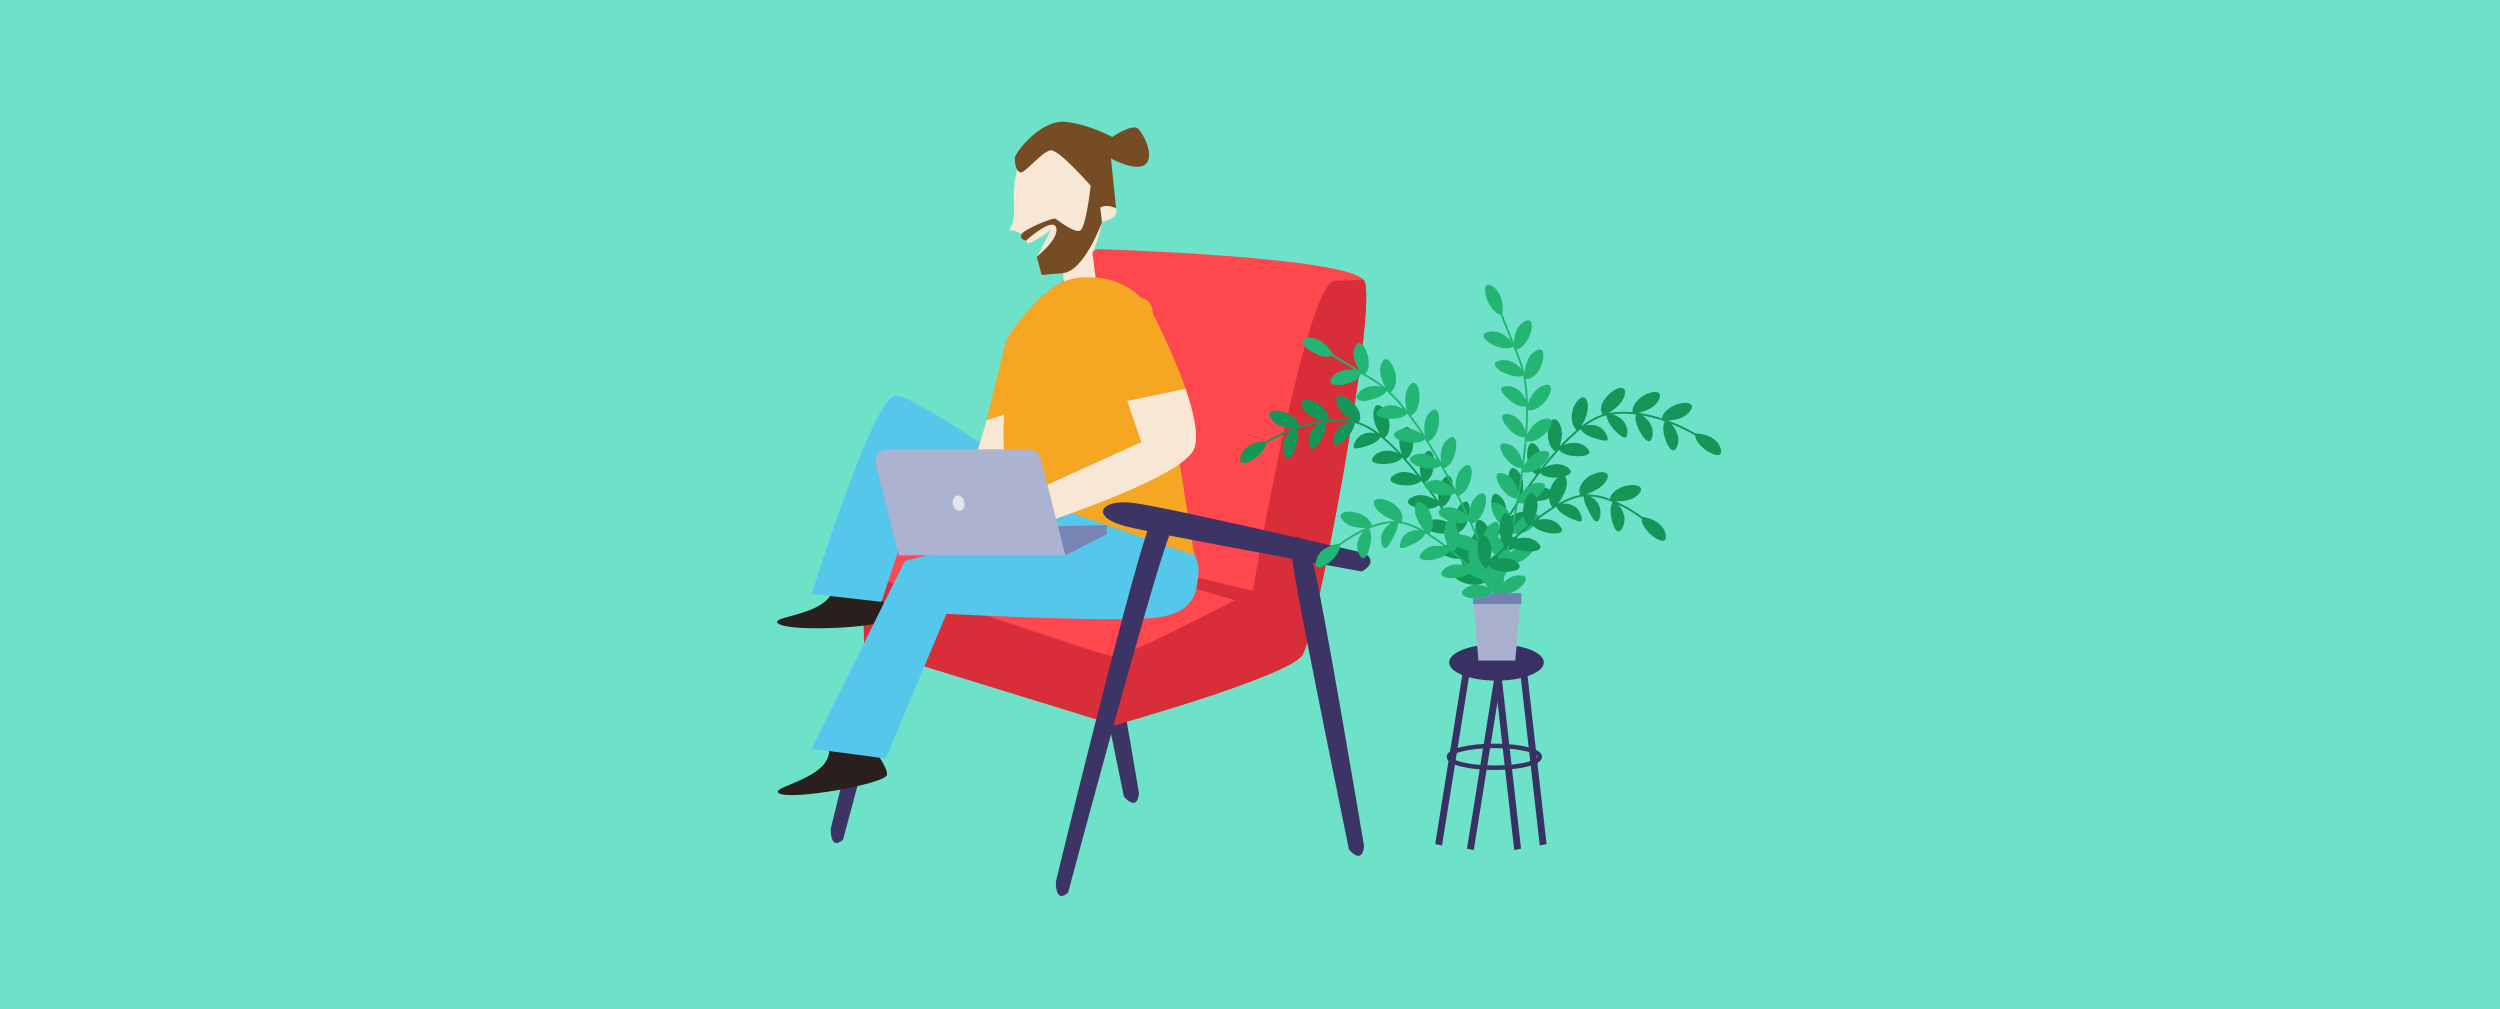 <?xml version="1.0" encoding="UTF-8"?>
<svg xmlns="http://www.w3.org/2000/svg" id="Capa_1" data-name="Capa 1" viewBox="0 0 1090 440">
  <defs>
    <style>
      .cls-1 {
        fill: #f9e7d6;
      }

      .cls-1, .cls-2, .cls-3, .cls-4, .cls-5, .cls-6, .cls-7, .cls-8, .cls-9, .cls-10, .cls-11, .cls-12, .cls-13, .cls-14, .cls-15, .cls-16, .cls-17 {
        stroke-width: 0px;
      }

      .cls-2 {
        fill: #754c24;
      }

      .cls-3 {
        fill: #7885b4;
      }

      .cls-4 {
        fill: #29201d;
      }

      .cls-5 {
        fill: #6de2c9;
      }

      .cls-6 {
        fill: #3d3466;
      }

      .cls-7 {
        fill: #393063;
      }

      .cls-8 {
        fill: #55c7ea;
      }

      .cls-9 {
        fill: #22b573;
      }

      .cls-10 {
        fill: #149658;
      }

      .cls-11 {
        fill: #d82e3a;
      }

      .cls-12 {
        fill: #abb3d0;
      }

      .cls-13 {
        fill: #a8b0ce;
      }

      .cls-14 {
        fill: #7380b1;
      }

      .cls-15 {
        fill: #f5a623;
      }

      .cls-16 {
        fill: #e3e6ef;
      }

      .cls-17 {
        fill: #ff484e;
      }
    </style>
  </defs>
  <rect class="cls-5" width="1090" height="440"></rect>
  <g>
    <g>
      <path class="cls-6" d="m496.94,218.13s-12.02-2.8-27.87-6.42c-.84-.72-1.62-.91-2.26-.51-26.63-6.06-62.55-14.05-71.2-15.06-14.14-1.66-19.08,6.34-1.98,10.49,1.99.48,4.89,1.11,8.47,1.85-9.78,28.96-39.86,152.72-39.86,152.72,0,0-.55,10,5.31,4.93,0,0,36.19-135.51,44.13-155.72,15.38,3.04,36.46,6.97,53.65,10.14.13,1.56.34,3.31.66,5.28,3.36,20.71,24.02,121.48,24.02,121.48,0,0,5.83,7.11,6.57-1.56,0,0-17.7-105.26-21.83-121.71-.16-.64-.33-1.25-.5-1.85,12.53,2.3,21.35,3.89,21.35,3.89,0,0,7.66-3.81,1.32-7.95Z"></path>
      <path class="cls-17" d="m567.73,285.76c-6.63,9.38-81.63,30.35-81.63,30.35l-109.33-33.67s-.55-22.63,0-32.56c.55-9.93,35.32-23.18,54.09-19.87,0,0,7.73-98.24,47.47-121.42,0,0,106.85,3.2,116.08,13.3.16.16.28.33.38.5,6.07,10.49-20.42,153.99-27.04,163.37Z"></path>
      <path class="cls-11" d="m567.73,285.76c-6.63,9.38-81.63,30.35-81.63,30.35l-109.33-33.67s-.55-22.63,0-32.56c0,0,103.86,36.43,109.33,36.43s60.11-28.7,60.11-28.7c0,0,23.18-135.22,35.88-135.22,5.97,0,9.86-.25,12.32-.5.16.16.28.33.38.5,6.07,10.49-20.42,153.99-27.04,163.37Z"></path>
      <path class="cls-4" d="m376.53,247.46s12.21,18.96,10.33,22.57c-1.88,3.62-42.4,5.69-47.56,1.84-5.16-3.85,30.49-3.21,23.1-21.65"></path>
      <path class="cls-8" d="m477.35,239.12s-5.08-14.5-11.05-7.74c-5.97,6.76-4.62,22.58-19.17,14.54-14.55-8.04-46.97-31.53-46.97-31.53l-15.83,48.02-30.43-3.45s26.71-86,36.5-86.5c9.79-.5,84.75,53.85,84.75,53.85l2.19,12.79Z"></path>
      <polygon class="cls-11" points="546.2 257.61 430.85 230.01 550.62 265.33 546.2 257.61"></polygon>
      <g>
        <path class="cls-15" d="m455.31,127.91l-1.5,23.46-3,25.31-1.71,14.38-20.63,51.95-.47,1.18-2.31-.28-13.32-1.65,17.24-56.99s.19-.75.5-2.05c1.64-6.65,6.76-27.54,8.16-33.25,1.67-6.81,17.05-22.07,17.05-22.07Z"></path>
        <path class="cls-1" d="m450.81,176.69l-1.71,14.38-20.63,51.95-2.78.89-13.32-1.65,17.24-56.99s.19-.75.5-2.05l20.71-6.54Z"></path>
      </g>
      <path class="cls-4" d="m373.51,316.92s14.54,17.24,13.13,21.07c-1.41,3.83-41.33,11.07-46.94,7.91-5.61-3.16,29.83-7.08,20.14-24.42"></path>
      <path class="cls-1" d="m442.12,90.72c-2.74-46.86,38.04-24.69,37.34-2.43-.06,1.86,4.82-3.6,7.18,2.6,1.64,4.31-6.17,5.95-6.17,5.95,0,0-2.89,19.5-13.32,21.87-6.65,1.52-11.61-2.39-15.12-6.78,2.65-4.27,6.36-12.07,6.16-12.06-1.39,2-6.76,4.81-10,6.38-.29-.48-.56-.95-.81-1.37-3.08-5.26-7.29-4.46-7.29-4.46,0,0,2.39-3.63,2.04-9.71Z"></path>
      <path class="cls-1" d="m475.09,100.56l3.15,25.06s-6.33,2.78-11.78,2.21c-5.46-.57-1.42-19.95-1.42-19.95l10.05-7.32Z"></path>
      <path class="cls-8" d="m505.14,216.82s18.13,23.08,17.45,32.07c-.69,8.99-1.37,17.98-17.83,20.34-16.46,2.36-92.11-1.6-92.11-1.6l-26.51,63.08-32.23-4.27,40.61-81.9,106.89-26.21,3.73-1.52Z"></path>
      <g>
        <path class="cls-15" d="m471.05,121.04c19.38-1.54,32.02,9.72,34.5,25.84l15.16,95.25s-80.5-27.6-80.64-28.22c-4.77-21.3-1.64-42.44-.36-50.97,0,0,5.43-39.84,31.35-41.9Z"></path>
        <path class="cls-15" d="m520.71,195.44c-5.13,14.45-82.87,38.16-82.87,38.16l-4.75-11.57,64.55-29.28-6.16-17.93-12.36-36.01s22.59-18.28,23.56-1.97c0,0,8.68,16.54,14.24,32.68,3.52,10.24,5.79,20.31,3.8,25.92Z"></path>
        <path class="cls-1" d="m520.71,195.44c-5.13,14.45-82.87,38.16-82.87,38.16l-4.75-11.57,64.55-29.28-6.16-17.93,25.43-5.3c3.52,10.24,5.79,20.31,3.8,25.92Z"></path>
      </g>
      <path class="cls-6" d="m595.08,241.21s-12.02-2.8-27.87-6.42c-.84-.72-1.62-.91-2.26-.51-26.63-6.06-62.55-14.05-71.2-15.06-14.14-1.66-19.08,6.34-1.98,10.49,1.99.48,4.89,1.11,8.47,1.85-9.78,28.96-39.86,152.72-39.86,152.72,0,0-.55,10,5.31,4.93,0,0,36.19-135.51,44.13-155.72,15.38,3.04,36.46,6.97,53.65,10.14.13,1.56.34,3.31.66,5.28,3.36,20.71,24.02,121.48,24.02,121.48,0,0,5.83,7.11,6.57-1.56,0,0-17.7-105.26-21.83-121.71-.16-.64-.33-1.25-.5-1.85,12.53,2.3,21.35,3.89,21.35,3.89,0,0,7.66-3.81,1.32-7.95Z"></path>
      <polygon class="cls-3" points="464.52 242.13 482.53 232.91 482.53 228.97 428.09 230.01 464.52 242.13"></polygon>
      <path class="cls-12" d="m464.52,242.13h-72.57l-10.15-39.78c-.83-3.26,1.63-6.43,4.99-6.43h61.94c2.35,0,4.41,1.6,4.99,3.88l10.8,42.33Z"></path>
      <ellipse class="cls-16" cx="417.95" cy="219.4" rx="2.54" ry="3.37" transform="translate(-37.92 96.91) rotate(-12.66)"></ellipse>
      <path class="cls-2" d="m479.72,90.51l.75,6.34s-7.7,21.37-17,22.21l-9.3.84-2.15-7.96s10.11-7.96,8.45-12.74-13.11,5.69-13.11,5.69c0,0-2.93-.46-2.09-2.62s13.72-7.49,14.83-6.94,8.19,6.4,10.81,5.22c2.62-1.18,4.64-19.57,4.64-19.57,0,0-13.75-15.73-17.36-15.45-3.61.28-11.22,9.87-13.07,9.66-1.85-.21-2.68-3.31-2.68-6.07s11.59-17.11,22.08-16.01c10.49,1.1,20.42,6.62,20.42,6.62,0,0,8.83-6.07,11.31-3.59s7.23,11.87,3.2,15.45c-4.03,3.59-15.07-2.48-15.07-2.48l2.24,21.77s-3.57-2.18-6.92-.38Z"></path>
    </g>
    <g>
      <polygon class="cls-7" points="671.34 368.62 662.67 291.91 665.63 291.32 674.3 368.02 671.34 368.62"></polygon>
      <polygon class="cls-7" points="660.21 370.62 651.54 293.92 654.5 293.32 663.16 370.03 660.21 370.62"></polygon>
      <polygon class="cls-7" points="628.72 368.62 625.76 368.02 638.04 291.32 641 291.91 628.72 368.62"></polygon>
      <polygon class="cls-7" points="642.56 370.62 639.61 370.03 651.89 293.32 654.85 293.92 642.56 370.62"></polygon>
      <ellipse class="cls-7" cx="652.46" cy="288.82" rx="20.64" ry="7.93"></ellipse>
      <g>
        <g>
          <path class="cls-10" d="m651.32,242.3c-3.76,2.59-3.95,7.22-3.7,10.09-1.53-2.87-3.1-5.71-4.71-8.54l-.74.42,3.93,7.09c-2.25-1.81-6.25-4-10.38-2.12-6,2.69,7.23,8.18,11.67,4.53l1.02,1.96.76-.39-.3-.58c5.74-1.39,7.96-16.22,2.44-12.47Z"></path>
          <path class="cls-10" d="m644.62,230.74c-3.67,2.71-3.71,7.34-3.37,10.2-1.63-2.82-3.29-5.61-4.99-8.38l-.72.44,4.16,6.96c-2.32-1.73-6.38-3.8-10.45-1.77-5.92,2.88,7.5,7.96,11.82,4.14l1.1,1.93.74-.42-.32-.56c5.67-1.61,7.42-16.45,2.02-12.54Z"></path>
          <path class="cls-10" d="m637.49,219.39c-3.57,2.85-3.44,7.48-2.99,10.33-1.72-2.76-3.49-5.49-5.29-8.19l-.71.47c1.5,2.25,2.97,4.51,4.41,6.8-2.37-1.65-6.51-3.56-10.49-1.37-5.79,3.08,7.76,7.63,11.95,3.69l1.16,1.89.72-.44-.34-.55c5.63-1.79,6.83-16.72,1.57-12.62Z"></path>
          <path class="cls-10" d="m629.83,208.27c-3.41,3.03-3.06,7.65-2.5,10.48-1.83-2.69-3.73-5.33-5.67-7.94l-.68.51c1.61,2.17,3.19,4.36,4.73,6.58-2.45-1.54-6.66-3.24-10.53-.85-2.82,1.75-.79,3.44,2.41,4.32,3.22.84,7.66.91,9.67-1.2l1.24,1.84.71-.47-.36-.54c2.73-1.04,4.32-5.23,4.51-8.72.18-3.48-1.04-6.19-3.53-3.99Z"></path>
          <path class="cls-10" d="m621.42,197.47c-3.17,3.28-2.5,7.88-1.78,10.67-2-2.56-4.04-5.11-6.2-7.54l-.64.56c1.79,2.02,3.5,4.11,5.17,6.23-2.52-1.41-6.85-2.79-10.51-.09-2.66,1.94-.6,3.45,2.64,4.06,3.23.61,7.67.41,9.55-1.8l1.34,1.77.68-.51-.39-.52c2.66-1.17,4.06-5.47,3.98-8.99-.03-3.53-1.54-6.2-3.84-3.82Z"></path>
          <path class="cls-10" d="m611.73,187.19c-2.68,3.67-1.48,8.19-.54,10.91-2.19-2.41-4.56-4.67-7.01-6.82l-.55.65c2.03,1.76,3.98,3.62,5.83,5.58-2.65-1.18-7.08-1.98-10.31,1.23-2.35,2.33-.29,3.31,2.91,3.54,3.18.18,7.59-.41,9.28-2.77l1.47,1.66.64-.56-.43-.49c2.57-1.38,3.6-5.79,3.12-9.37-.47-3.57-2.4-6.21-4.4-3.54Z"></path>
          <path class="cls-10" d="m599.18,178.15c-1.34,4.33,1.03,8.49,2.39,11.01-2.59-1.99-5.43-3.73-8.53-4.87l-.29.8c2.51.87,4.82,2.27,7.01,3.8-1.37-.34-3.25-.39-4.92.15-1.71.63-3.17,1.77-4.15,3.87-.71,1.48-.68,2.2-.14,2.5.27.14.66.13,1.17.05.53-.02,1.16-.14,1.87-.33,2.82-.74,7.05-2.04,8.35-4.62l1.7,1.4.55-.65-.5-.41c2.32-1.72,2.75-6.3,1.29-9.91-.66-1.81-1.9-3.3-2.97-3.97-1.22-.64-2.27-.4-2.82,1.17Z"></path>
          <path class="cls-10" d="m582.6,174.87c.28,2.29,1.52,3.95,2.91,5.34,1.41,1.45,2.99,2.48,4.23,3.19l-4.9-.47c-1.64.04-3.28,0-4.91.11l.06.85c2.67-.13,5.36-.18,8.02.18-2.8.72-6.46,3.32-6.47,7.82-.02,3.35,1.88,2.56,4.05.62,1.08-.95,2.36-2.32,3.33-3.74.85-1.36,1.73-2.84,1.76-4.29.71.14,1.4.33,2.07.62l.29-.8-.62-.23c.73-1.21.9-3,.14-4.73-.37-.88-.93-1.78-1.67-2.64-.67-.81-1.32-1.47-2.09-2.1-3.05-2.57-6.66-3.02-6.19.27Z"></path>
          <path class="cls-10" d="m567.58,177.05c1.68,4.19,6.24,5.6,9,6.36-1.63.19-3.21.61-4.82.9-1.59.39-3.15.86-4.73,1.3l.26.81,3.88-1.09c1.3-.33,2.63-.54,3.94-.82-2.45,1.55-5.43,4.89-4.4,9.32.74,3.27,2.64,1.94,4.36-.51,1.68-2.6,3.63-6.42,2.73-9.19l2.19-.25-.06-.85-.65.07c.48-2.86-2.6-6.37-6.09-7.9-1.7-.74-3.46-1.12-4.58-.84-1.12.3-1.63,1.14-1.03,2.69Z"></path>
          <path class="cls-10" d="m567.29,186.41l-.26-.81-.61.22c-.22-2.9-3.93-5.58-7.54-6.45-3.57-.89-6.71-.04-4.96,2.79,2.39,3.86,7.07,4.4,9.94,4.56-3.06,1.13-6.04,2.47-8.95,3.96,0,0-2.11,1.13-3.14,1.73-.7.01-3,.05-5.37,1.02-2.37.94-4.84,2.77-5.59,5.91-.7,3.28,2.06,2.91,4.93,1.32,2.89-1.63,6.13-4.49,6.29-7.42,1.1-.66,2.26-1.22,3.39-1.84,0,0,4.76-2.33,7.22-3.32-2.08,2.02-4.45,5.85-2.71,10.04,1.27,3.08,3.05,1.45,4.38-1.38,1.28-2.91,2.39-7.1.89-9.6l2.08-.73Z"></path>
        </g>
        <g>
          <path class="cls-10" d="m639.78,238.89c3.76,2.59,3.95,7.22,3.7,10.09,1.53-2.87,3.1-5.71,4.71-8.54l.74.42-3.93,7.09c2.25-1.81,6.25-4,10.38-2.12,6,2.69-7.23,8.18-11.67,4.53l-1.02,1.96-.76-.39.3-.58c-5.74-1.39-7.96-16.22-2.44-12.47Z"></path>
          <path class="cls-10" d="m646.49,227.34c3.67,2.71,3.71,7.34,3.37,10.2,1.63-2.82,3.29-5.61,4.99-8.38l.72.44-4.16,6.96c2.32-1.73,6.38-3.8,10.45-1.77,5.92,2.88-7.5,7.96-11.82,4.14l-1.1,1.93-.74-.42.32-.56c-5.67-1.61-7.42-16.45-2.02-12.54Z"></path>
          <path class="cls-10" d="m653.61,215.98c3.57,2.85,3.44,7.48,2.99,10.33,1.72-2.76,3.49-5.49,5.29-8.19l.71.47c-1.5,2.25-2.97,4.51-4.41,6.8,2.37-1.65,6.51-3.56,10.49-1.37,5.79,3.08-7.76,7.63-11.95,3.69l-1.16,1.89-.72-.44.34-.55c-5.63-1.79-6.83-16.72-1.57-12.62Z"></path>
          <path class="cls-10" d="m661.27,204.87c3.41,3.03,3.06,7.65,2.5,10.48,1.83-2.69,3.73-5.33,5.67-7.94l.68.51c-1.61,2.17-3.19,4.36-4.73,6.58,2.45-1.54,6.66-3.24,10.53-.85,2.82,1.75.79,3.44-2.41,4.32-3.22.84-7.66.91-9.67-1.2l-1.24,1.84-.71-.47.36-.54c-2.73-1.04-4.32-5.23-4.51-8.72-.18-3.48,1.04-6.19,3.53-3.99Z"></path>
          <path class="cls-10" d="m669.68,194.07c3.17,3.28,2.5,7.88,1.78,10.67,2-2.56,4.04-5.11,6.2-7.54l.64.56c-1.79,2.02-3.5,4.11-5.17,6.23,2.52-1.41,6.85-2.79,10.51-.09,2.66,1.94.6,3.45-2.64,4.06-3.23.61-7.67.41-9.55-1.8l-1.34,1.77-.68-.51.39-.52c-2.66-1.17-4.06-5.47-3.98-8.99.03-3.53,1.54-6.2,3.84-3.82Z"></path>
          <path class="cls-10" d="m679.37,183.79c2.68,3.67,1.48,8.19.54,10.91,2.19-2.41,4.56-4.67,7.01-6.82l.55.65c-2.03,1.76-3.98,3.62-5.83,5.58,2.65-1.18,7.08-1.98,10.31,1.23,2.35,2.33.29,3.31-2.91,3.54-3.18.18-7.59-.41-9.28-2.77l-1.47,1.66-.64-.56.43-.49c-2.57-1.38-3.6-5.79-3.12-9.37.47-3.57,2.4-6.21,4.4-3.54Z"></path>
          <path class="cls-10" d="m691.92,174.75c1.34,4.33-1.03,8.49-2.39,11.01,2.59-1.99,5.43-3.73,8.53-4.87l.29.8c-2.51.87-4.82,2.27-7.01,3.8,1.37-.34,3.25-.39,4.92.15,1.71.63,3.17,1.77,4.15,3.87.71,1.48.68,2.2.14,2.5-.27.14-.66.13-1.17.05-.53-.02-1.16-.14-1.87-.33-2.82-.74-7.05-2.04-8.35-4.62l-1.7,1.4-.55-.65.5-.41c-2.32-1.72-2.75-6.3-1.29-9.91.66-1.81,1.9-3.3,2.97-3.97,1.22-.64,2.27-.4,2.82,1.17Z"></path>
          <path class="cls-10" d="m708.5,171.46c-.28,2.29-1.52,3.95-2.91,5.34-1.41,1.45-2.99,2.48-4.23,3.19l4.9-.47c1.64.04,3.28,0,4.91.11l-.06.85c-2.67-.13-5.36-.18-8.02.18,2.8.72,6.46,3.32,6.47,7.82.02,3.35-1.88,2.56-4.05.62-1.08-.95-2.36-2.32-3.33-3.74-.85-1.36-1.73-2.84-1.76-4.29-.71.14-1.4.33-2.07.62l-.29-.8.62-.23c-.73-1.21-.9-3-.14-4.73.37-.88.93-1.78,1.67-2.64.67-.81,1.32-1.47,2.09-2.1,3.05-2.57,6.66-3.02,6.19.27Z"></path>
          <path class="cls-10" d="m723.52,173.65c-1.68,4.19-6.24,5.6-9,6.36,1.63.19,3.21.61,4.82.9,1.59.39,3.15.86,4.73,1.3l-.26.81-3.88-1.09c-1.3-.33-2.63-.54-3.94-.82,2.45,1.55,5.43,4.89,4.4,9.32-.74,3.27-2.64,1.94-4.36-.51-1.68-2.6-3.63-6.42-2.73-9.19l-2.19-.25.06-.85.65.07c-.48-2.86,2.6-6.37,6.09-7.9,1.7-.74,3.46-1.12,4.58-.84,1.12.3,1.63,1.14,1.03,2.69Z"></path>
          <path class="cls-10" d="m723.82,183.01l.26-.81.61.22c.22-2.9,3.93-5.58,7.54-6.45,3.57-.89,6.71-.04,4.96,2.79-2.39,3.86-7.07,4.4-9.94,4.56,3.06,1.13,6.04,2.47,8.95,3.96,0,0,2.11,1.13,3.14,1.73.7.01,3,.05,5.37,1.02,2.37.94,4.84,2.77,5.59,5.91.7,3.28-2.06,2.91-4.93,1.32-2.89-1.63-6.13-4.49-6.29-7.42-1.1-.66-2.26-1.22-3.39-1.84,0,0-4.76-2.33-7.22-3.32,2.08,2.02,4.45,5.85,2.71,10.04-1.27,3.08-3.05,1.45-4.38-1.38-1.28-2.91-2.39-7.1-.89-9.6l-2.08-.73Z"></path>
        </g>
        <g>
          <path class="cls-9" d="m656.2,240.63c-4.02,2.17-4.66,6.87-4.67,9.83l-3.89-9.29-.78.34,3.24,7.72c-2.07-2.12-5.87-4.85-10.18-3.45-6.28,2.01,6.47,9.29,11.25,6.07l.84,2.13.79-.31-.24-.63c5.86-.76,9.52-15.56,3.64-12.42Z"></path>
          <path class="cls-9" d="m650.67,228.05c-3.97,2.29-4.47,6.99-4.41,9.95l-4.14-9.18-.77.36,3.46,7.63c-2.16-2.04-6-4.7-10.28-3.17-6.23,2.17,6.72,9.14,11.41,5.77l.91,2.1.78-.34-.27-.61c5.82-.95,9.09-15.79,3.3-12.51Z"></path>
          <path class="cls-9" d="m644.78,215.6c-3.9,2.41-4.23,7.11-4.11,10.08-1.4-3.05-2.93-6.04-4.39-9.06l-.76.38,3.67,7.53c-2.2-2-6.15-4.51-10.36-2.86-6.15,2.34,6.98,8.9,11.57,5.42l.97,2.08.77-.36-.28-.61c5.79-1.1,8.65-16.06,2.93-12.6Z"></path>
          <path class="cls-9" d="m638.47,203.31c-3.76,2.53-4.03,7.29-3.77,10.24-1.53-2.99-3.07-5.97-4.72-8.9l-.74.41c1.37,2.43,2.68,4.9,3.94,7.39-2.24-1.94-6.26-4.31-10.44-2.47-6.03,2.54,7.24,8.6,11.74,4.99l1.04,2.04.76-.38-.3-.6c5.74-1.25,8.1-16.37,2.49-12.72Z"></path>
          <path class="cls-9" d="m631.58,191.19c-3.67,2.75-3.62,7.49-3.26,10.42-1.67-2.92-3.39-5.8-5.13-8.68l-.72.45,4.28,7.19c-2.38-1.8-6.47-3.98-10.53-1.95-2.95,1.48-1.09,3.47,2.1,4.66,3.21,1.17,7.64,1.72,9.81-.24l1.1,2.01.74-.41-.32-.59c2.8-.77,4.76-4.91,5.19-8.44.4-3.52-.61-6.41-3.27-4.42Z"></path>
          <path class="cls-9" d="m623.84,179.34c-1.72,1.5-2.46,3.46-2.7,5.37-.28,1.93-.11,3.87.17,5.32-1.77-2.86-3.74-5.59-5.72-8.31l-.68.51c1.61,2.28,3.32,4.47,4.78,6.85-2.38-1.74-6.76-3.48-10.59-1.12-2.82,1.74-.83,3.41,2.4,4.35,3.17.98,7.68,1.21,9.73-.85l1.24,1.92.72-.45-.36-.56c2.78-.93,4.43-5.14,4.64-8.75.28-3.61-1.17-6.47-3.62-4.28Z"></path>
          <path class="cls-9" d="m614.64,167.92c-2.81,3.45-2.02,8.25-1.16,11.05l-3.23-3.89c-1.07-1.3-2.35-2.42-3.52-3.64l-.59.61,2.94,2.95,2.66,3.21c-1.31-.68-3.03-1.42-4.89-1.54-1.91-.06-3.86.45-5.58,1.93-2.51,2.24-.46,3.13,2.71,3.78,3.17.49,7.72.22,9.56-1.99.47.6.9,1.23,1.35,1.84l.68-.51-.39-.54c2.69-1.16,4.06-5.54,3.7-9.23-.14-1.84-.62-3.49-1.35-4.37-.8-.87-1.84-.93-2.91.33Z"></path>
          <path class="cls-9" d="m602.58,158.03c-1.03,2.06-1,4.04-.49,5.99.51,2.03,1.36,3.79,2.1,5.07l-4.05-3.08-4.3-2.62-.45.72c2.39,1.45,4.82,2.85,6.94,4.62-2.71-.85-7.42-.75-10.2,2.84-1.01,1.32-.83,2.21.03,2.73.81.51,2.57.69,3.8.41,2.75-.55,7.17-1.82,8.59-4.26l1.61,1.61.59-.61-.48-.48c2.43-1.56,3.19-6.21,1.57-9.99-.36-.95-.81-1.83-1.31-2.58-.25-.37-.51-.72-.77-1-.21-.22-.43-.41-.64-.54-.87-.54-1.78-.3-2.53,1.17Z"></path>
          <path class="cls-9" d="m590.95,150.95c-2.02,4.1.2,8.27,1.94,10.65l-8.6-5.24-.44.72,7.16,4.36c-2.94-.46-7.63-.5-10.34,3.15-3.97,5.3,10.83,3.8,12.76-1.67l1.96,1.19.45-.72-.57-.35c4.19-4.09-1.38-18.03-4.32-12.1Z"></path>
          <path class="cls-9" d="m570,147.35c-6.7.86,5.28,10.31,10.59,7.75l3.4,2.07.44-.72-3.25-1.98c-.7-1.26-4.81-7.92-11.19-7.12Z"></path>
        </g>
        <g>
          <path class="cls-9" d="m663.37,250.95c-4.52-.67-7.85,2.7-9.64,5.06l2.46-9.77-.83-.2-2.04,8.13c-.39-2.94-1.79-7.41-6.08-8.87-6.23-2.16-.39,11.32,5.36,11.6l-.6,2.21.82.23.18-.65c5.14,2.91,16.95-6.74,10.36-7.75Z"></path>
          <path class="cls-9" d="m666.5,237.56c-4.55-.55-7.76,2.91-9.5,5.32l2.2-9.83-.83-.18-1.81,8.18c-.51-2.93-1.98-7.35-6.32-8.7-6.28-2-.1,11.34,5.67,11.46l-.53,2.23.83.2.15-.65c5.23,2.72,16.74-7.18,10.14-8.03Z"></path>
          <path class="cls-9" d="m669.24,224.07c-4.56-.41-7.65,3.15-9.34,5.6.71-3.28,1.28-6.59,1.92-9.89l-.84-.15-1.58,8.23c-.56-2.92-2.21-7.29-6.58-8.5-6.33-1.81.25,11.31,6,11.28l-.47,2.24.83.18.14-.66c5.3,2.59,16.55-7.66,9.91-8.33Z"></path>
          <path class="cls-9" d="m671.57,210.45c-4.53-.23-7.6,3.42-9.16,5.93.56-3.31,1.12-6.62,1.56-9.95l-.84-.12c-.37,2.77-.79,5.53-1.28,8.27-.63-2.89-2.43-7.2-6.87-8.24-6.35-1.58.63,11.22,6.4,11.04l-.4,2.26.84.15.12-.66c5.34,2.44,16.3-8.24,9.62-8.68Z"></path>
          <path class="cls-9" d="m673.32,196.62c-4.59,0-7.39,3.82-8.86,6.38.42-3.33.77-6.68,1.1-10.02l-.85-.07-.89,8.32c-.83-2.87-2.79-7.07-7.25-7.87-3.25-.59-2.95,2.12-1.12,4.99,1.87,2.86,5.08,5.95,7.99,5.69l-.32,2.27.84.12.09-.66c2.7,1.06,6.76-1.07,9.21-3.64,2.43-2.57,3.36-5.49.04-5.5Z"></path>
          <path class="cls-9" d="m674.23,182.5c-2.28.17-4.04,1.29-5.38,2.68-1.38,1.38-2.4,3.03-3.05,4.36.3-3.35.36-6.71.4-10.08h-.85c-.08,2.78-.03,5.57-.29,8.35-.86-2.82-3.32-6.84-7.8-7.25-3.3-.3-2.71,2.24-.69,4.92,1.95,2.69,5.42,5.57,8.29,5.15l-.16,2.28.85.07.05-.67c2.78.92,6.63-1.46,8.96-4.22,2.39-2.72,2.94-5.88-.33-5.6Z"></path>
          <path class="cls-9" d="m673.73,167.84c-4.32,1.07-6.57,5.39-7.56,8.15l-.25-5.05c-.08-1.68-.43-3.35-.63-5.02l-.84.14.59,4.12.2,4.17c-.64-1.34-1.58-2.96-2.99-4.17-1.5-1.19-3.36-1.95-5.62-1.81-3.35.29-2.24,2.23-.1,4.65,2.24,2.29,6.04,4.81,8.84,4.15.02.76-.02,1.52-.03,2.29h.85s.01-.67.01-.67c2.85.69,6.57-2,8.5-5.16.99-1.56,1.6-3.17,1.54-4.3-.12-1.17-.92-1.85-2.53-1.48Z"></path>
          <path class="cls-9" d="m670.01,152.7c-2.06,1.03-3.23,2.63-3.98,4.5-.81,1.93-1.19,3.85-1.36,5.31l-1.4-4.89-1.87-4.67-.79.3c1.04,2.59,2.15,5.17,2.78,7.86-1.66-2.31-5.49-5.05-9.86-3.85-1.59.45-1.99,1.27-1.62,2.2.34.89,1.65,2.09,2.79,2.6,2.53,1.21,6.83,2.84,9.43,1.75l.32,2.25.84-.14-.1-.67c2.88.21,6.28-3.05,7.24-7.05.28-.97.45-1.96.5-2.85.03-.45.02-.88-.01-1.26-.03-.31-.1-.58-.19-.82-.38-.95-1.24-1.31-2.73-.58Z"></path>
          <path class="cls-9" d="m664.96,140.05c-4.07,2.07-4.8,6.73-4.83,9.69l-3.74-9.35-.79.31,3.11,7.78c-2.07-2.14-5.8-4.97-10.16-3.68-6.35,1.86,6.39,9.54,11.21,6.31l.85,2.13.79-.3-.25-.62c5.81-.76,9.71-15.26,3.8-12.27Z"></path>
          <path class="cls-9" d="m650.36,124.6c-5.88-3.33-1.96,11.42,3.83,12.56l1.48,3.69.79-.31-1.41-3.53c.19-1.43.91-9.22-4.68-12.41Z"></path>
        </g>
        <g>
          <path class="cls-9" d="m652.78,258.61h-1.51l-.39-.45c-.12.15-.24.3-.39.45-1.75,1.84-5.31,2.41-8.26,2.2-.24,0-.48,0-.72-.03-3.29-.36-5.52-1.75-3.02-3.89,3.47-2.96,7.9-1.9,10.53-.72-1.84-1.99-3.74-3.92-5.67-5.82l.6-.6c2.32,2.29,4.58,4.61,6.82,7.03-1-2.71-2.02-7.27.87-10.77,2.11-2.53,3.77-.03,4.1,3.44.36,3.41-.54,7.66-2.96,9.17Z"></path>
          <path class="cls-9" d="m641.68,236.61c-2.64,3.71-1.29,8.16-.15,10.81-2.37-2.24-4.78-4.43-7.27-6.53l-.55.65c2.06,1.74,4.08,3.54,6.05,5.39-2.71-1.02-7.21-1.71-10.41,1.47-2.35,2.34-.07,3.51,3.23,3.64,3.29.12,7.65-.75,9.17-3.22l1.59,1.54.6-.61-.47-.45c2.45-1.56,3.18-6.03,2.57-9.49-.57-3.48-2.44-5.89-4.36-3.19Z"></path>
          <path class="cls-9" d="m630.64,227.9c-1.11,2-1.15,4.1-.78,5.97.34,1.91,1.11,3.63,1.81,4.88-2.57-2.01-5.17-3.99-7.93-5.74l-.46.72c2.26,1.45,4.46,3.02,6.58,4.69-2.78-.8-7.31-.93-10.06,2.64-2.02,2.63.2,3.4,3.41,3.14,3.2-.26,7.47-1.5,8.79-4.07l1.7,1.42.55-.65-.5-.42c2.31-1.73,2.74-6.28,1.71-9.72-.92-3.48-3.27-5.76-4.83-2.86Z"></path>
          <path class="cls-9" d="m617.06,220.63c-.48,2.25.13,4.37.99,6.14.88,1.74,1.88,3.41,2.82,4.49-2.88-1.53-5.85-3.04-9.12-3.69l-.17.83c1.28.35,2.59.6,3.8,1.17,1.25.48,2.47,1.01,3.64,1.67-2.89-.37-7.24.78-8.37,5.24-.48,1.57-.36,2.31.11,2.39.58.25,1.63-.05,2.98-.68,1.39-.46,3.04-1.23,4.51-2.2,1.47-.95,2.71-2.05,3.17-3.45l1.88,1.17.46-.72-.55-.34c2.04-2.02,1.9-6.63-.06-9.99-.85-1.71-2.27-3.04-3.51-3.53-1.23-.5-2.21-.15-2.55,1.48Z"></path>
          <path class="cls-9" d="m599.23,220.28c.85,2.12,2.57,3.54,4.27,4.54,1.72,1.01,3.54,1.81,4.86,2.36-3.31.01-6.6.63-9.69,1.75l.28.8c1.28-.38,2.53-.89,3.85-1.09l1.96-.41,1.99-.15c-.63.34-1.32.73-1.94,1.26-.62.6-1.2,1.28-1.64,2.03-.89,1.46-1.23,3.53-.69,5.69.4,1.6,1.02,2.12,1.66,1.89.61-.14,1.25-.96,1.98-2.2.63-1.05,1.47-2.69,2.16-4.16.68-1.47,1.34-3.06,1.15-4.49.72.09,1.45.04,2.15.28l.17-.83-.64-.16c.57-1.34.41-3.03-.56-4.65-.94-1.63-2.77-3.29-4.67-4.13-.95-.45-2.01-.85-2.91-1.01-.89-.14-1.71-.15-2.38-.01-1.34.27-1.98,1.12-1.35,2.67Z"></path>
          <path class="cls-9" d="m585.15,226.5c1.37,1.83,3.28,2.74,5.14,3.18,1.92.51,3.78.5,5.25.5-2.98,1.35-5.87,2.92-8.59,4.73l.46.71c2.24-1.49,4.6-2.81,7.01-3.98-1.93,2.16-3.91,6.17-1.75,10.19,1.57,2.89,3.13,1.21,4.11-1.72.92-2.92,1.71-7.16.12-9.58.68-.26,1.34-.61,2.05-.8l-.28-.8-.62.21c-.29-2.9-4.22-5.4-8.02-5.92-3.79-.57-6.87.66-4.88,3.28Z"></path>
          <path class="cls-9" d="m573.71,245.05c-.39,3.33,2.33,2.71,5.04.82,2.72-1.94,5.65-5.12,5.5-8.04,1.06-.73,2.06-1.53,3.16-2.21l-.46-.71c-1.06.65-2.03,1.42-3.04,2.13-1.35.03-9.24,1.53-10.19,8.01Z"></path>
        </g>
        <g>
          <path class="cls-10" d="m648.4,234.39c2.91,3.51,1.87,8.04.89,10.75,2.21-2.39,4.49-4.72,6.8-7.01l.6.61c-1.92,1.9-3.82,3.83-5.67,5.8,2.64-1.18,7.07-2.21,10.53.74,2.52,2.15.27,3.52-3.02,3.89-3.29.35-7.69-.26-9.37-2.62l-1.48,1.65-.64-.56.43-.49c-2.57-1.38-3.55-5.82-3.18-9.31.35-3.49,1.98-5.99,4.11-3.44Z"></path>
          <path class="cls-10" d="m658.35,224.99c2.64,3.71,1.29,8.16.15,10.81,2.37-2.24,4.78-4.43,7.27-6.53l.55.65c-2.06,1.74-4.08,3.54-6.05,5.39,2.71-1.02,7.21-1.71,10.41,1.47,2.35,2.34.07,3.51-3.23,3.64-3.29.12-7.65-.75-9.17-3.22l-1.59,1.54-.6-.61.47-.45c-2.45-1.56-3.18-6.03-2.57-9.49.57-3.48,2.44-5.89,4.36-3.19Z"></path>
          <path class="cls-10" d="m669.39,216.27c1.11,2,1.15,4.1.78,5.97-.34,1.91-1.11,3.63-1.81,4.88,2.57-2.01,5.17-3.99,7.93-5.74l.46.72c-2.26,1.45-4.46,3.02-6.58,4.69,2.78-.8,7.31-.93,10.06,2.64,2.02,2.63-.2,3.4-3.41,3.14-3.2-.26-7.47-1.5-8.79-4.07l-1.7,1.42-.55-.65.5-.42c-2.31-1.73-2.74-6.28-1.71-9.72.92-3.48,3.27-5.76,4.83-2.86Z"></path>
          <path class="cls-10" d="m682.97,209.01c.48,2.25-.13,4.37-.99,6.14-.88,1.74-1.88,3.41-2.82,4.49,2.88-1.53,5.85-3.04,9.12-3.69l.17.83c-1.28.35-2.59.6-3.8,1.17-1.25.48-2.47,1.01-3.64,1.67,2.89-.37,7.24.78,8.37,5.24.48,1.57.36,2.31-.11,2.39-.58.25-1.63-.05-2.98-.68-1.39-.46-3.04-1.23-4.51-2.2-1.47-.95-2.71-2.05-3.17-3.45l-1.88,1.17-.46-.72.55-.34c-2.04-2.02-1.9-6.63.06-9.99.85-1.71,2.27-3.04,3.51-3.53,1.23-.5,2.21-.15,2.55,1.48Z"></path>
          <path class="cls-10" d="m700.8,208.65c-.85,2.12-2.57,3.54-4.27,4.54-1.72,1.01-3.54,1.81-4.86,2.36,3.31.01,6.6.63,9.69,1.75l-.28.8c-1.28-.38-2.53-.89-3.85-1.09l-1.96-.41-1.99-.15c.63.34,1.32.73,1.94,1.26.62.6,1.2,1.28,1.64,2.03.89,1.46,1.23,3.53.69,5.69-.4,1.6-1.02,2.12-1.66,1.89-.61-.14-1.25-.96-1.98-2.2-.63-1.05-1.47-2.69-2.16-4.16-.68-1.47-1.34-3.06-1.15-4.49-.72.09-1.45.04-2.15.28l-.17-.83.64-.16c-.57-1.34-.41-3.03.56-4.65.94-1.63,2.77-3.29,4.67-4.13.95-.45,2.01-.85,2.91-1.01.89-.14,1.71-.15,2.38-.01,1.34.27,1.98,1.12,1.35,2.67Z"></path>
          <path class="cls-10" d="m714.88,214.88c-1.37,1.83-3.28,2.74-5.14,3.18-1.92.51-3.78.5-5.25.5,2.98,1.35,5.87,2.92,8.59,4.73l-.46.71c-2.24-1.49-4.6-2.81-7.01-3.98,1.93,2.16,3.91,6.17,1.75,10.19-1.57,2.89-3.13,1.21-4.11-1.72-.92-2.92-1.71-7.16-.12-9.58-.68-.26-1.34-.61-2.05-.8l.28-.8.62.21c.29-2.9,4.22-5.4,8.02-5.92,3.79-.57,6.87.66,4.88,3.28Z"></path>
          <path class="cls-10" d="m726.32,233.43c.39,3.33-2.33,2.71-5.04.82-2.72-1.94-5.65-5.12-5.5-8.04-1.06-.73-2.06-1.53-3.16-2.21l.46-.71c1.06.65,2.03,1.42,3.04,2.13,1.35.03,9.24,1.53,10.19,8.01Z"></path>
        </g>
        <path class="cls-14" d="m663.33,258.61v4.83h-21.11v-2.62c2.96.21,6.51-.36,8.26-2.2h12.85Z"></path>
        <polygon class="cls-13" points="662.73 263.44 660.68 288.02 644.57 288.02 642.55 263.44 662.73 263.44"></polygon>
      </g>
      <path class="cls-7" d="m651.54,335.71c-5.36,0-10.41-.51-14.22-1.42-4.34-1.05-6.55-2.5-6.55-4.32s2.2-3.28,6.55-4.32c3.81-.92,8.86-1.42,14.22-1.42s10.41.51,14.22,1.42c4.34,1.05,6.55,2.5,6.55,4.32s-2.2,3.28-6.55,4.32c-3.81.92-8.86,1.42-14.22,1.42Zm0-9.53c-12.17,0-18.81,2.5-18.81,3.78s6.64,3.79,18.81,3.79,18.81-2.5,18.81-3.79-6.64-3.78-18.81-3.78Z"></path>
    </g>
  </g>
</svg>
